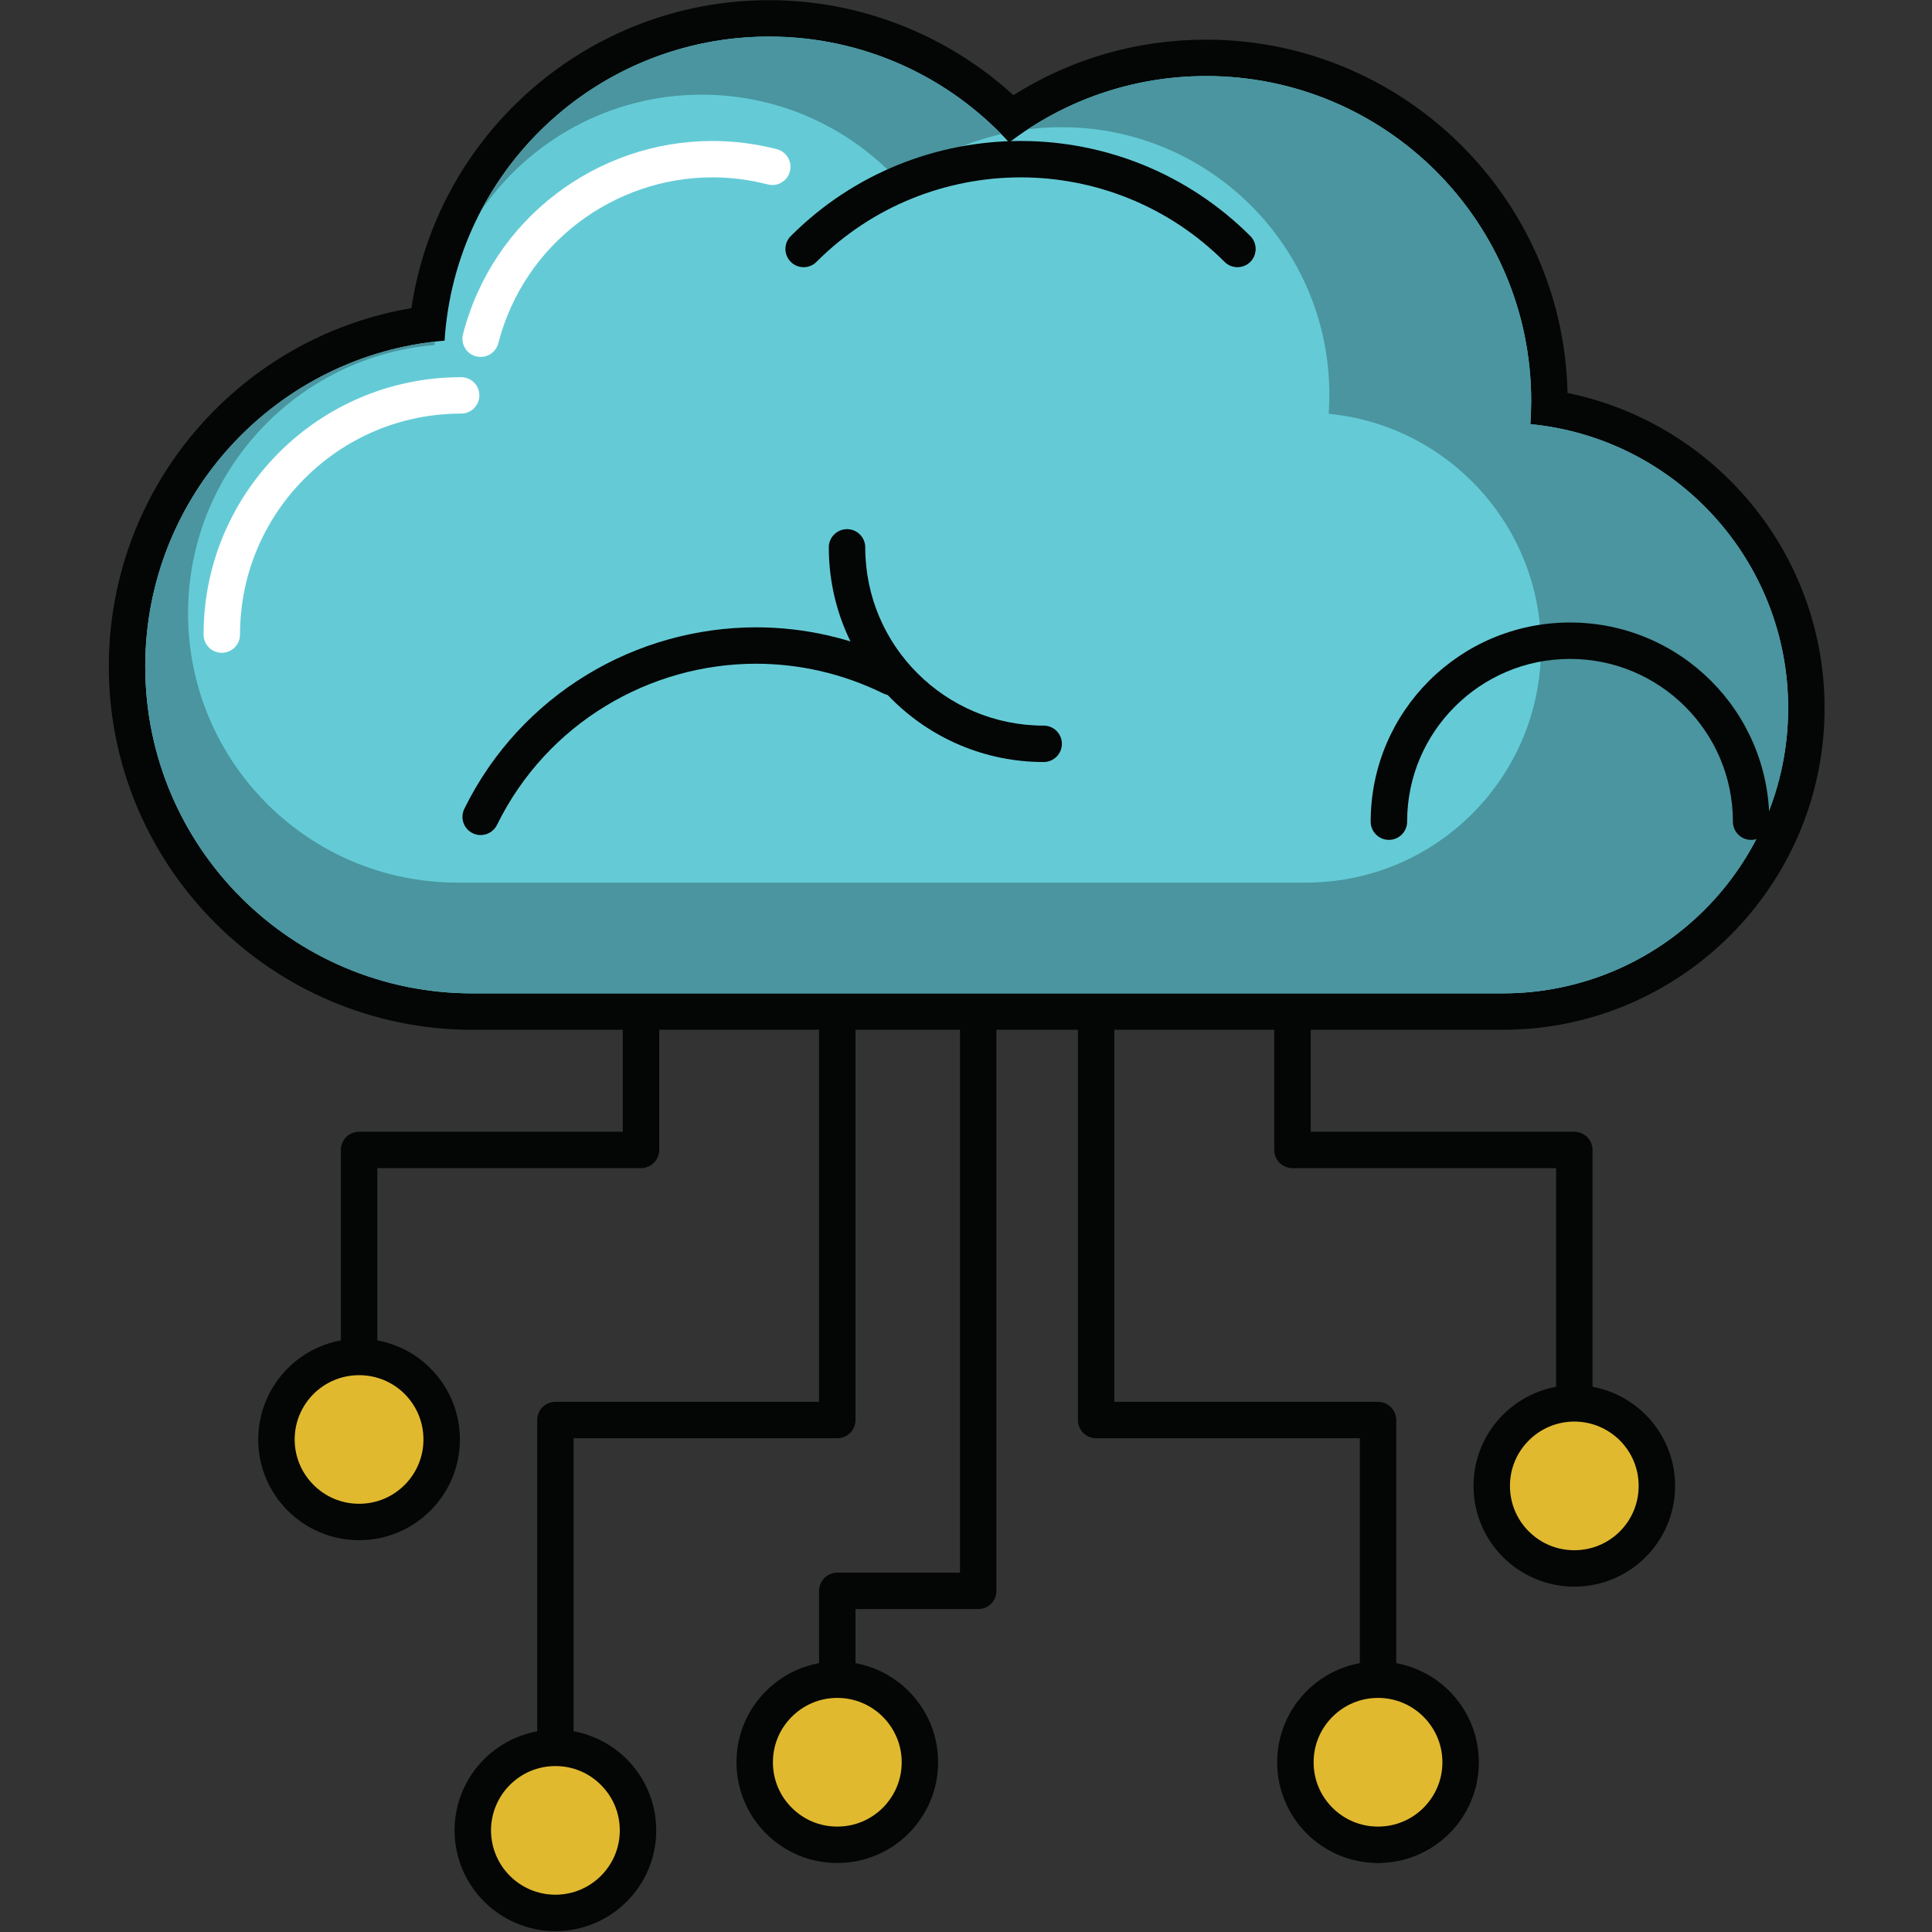 <svg xmlns="http://www.w3.org/2000/svg" xmlns:xlink="http://www.w3.org/1999/xlink" width="500" zoomAndPan="magnify" viewBox="0 0 375 375" height="500" preserveAspectRatio="xMidYMid meet" version="1.0"><rect x="0" y="0" width="375" height="375" fill="#333333" stroke="none"/><defs><clipPath id="35bd841a28"><path d="M 21.137 0 L 354.137 0 L 354.137 200 L 21.137 200 Z M 21.137 0 " clip-rule="nonzero"/></clipPath></defs><path fill="#040505" d="M 158.977 186.113 L 158.977 272.094 L 107.797 272.094 C 106.875 272.094 105.957 272.477 105.305 273.125 C 104.641 273.789 104.273 274.695 104.273 275.625 L 104.273 358.07 C 104.273 360.023 105.859 361.605 107.797 361.605 C 109.762 361.605 111.332 360.023 111.332 358.07 L 111.332 279.16 L 162.512 279.16 C 163.445 279.16 164.352 278.777 165.016 278.129 C 165.668 277.465 166.051 276.559 166.051 275.625 L 166.051 186.113 C 166.051 184.164 164.465 182.582 162.512 182.582 C 160.562 182.582 158.977 184.164 158.977 186.113 " fill-opacity="1" fill-rule="nonzero"/><path fill="#040505" d="M 186.336 186.113 L 186.336 305.25 L 162.512 305.25 C 161.578 305.25 160.672 305.633 160.008 306.285 C 159.359 306.949 158.977 307.852 158.977 308.785 L 158.977 339.258 C 158.977 341.211 160.562 342.793 162.512 342.793 C 164.465 342.793 166.051 341.211 166.051 339.258 L 166.051 312.32 L 189.871 312.32 C 190.805 312.32 191.711 311.953 192.375 311.289 C 193.027 310.621 193.406 309.719 193.406 308.785 L 193.406 186.113 C 193.406 184.164 191.824 182.582 189.871 182.582 C 187.918 182.582 186.336 184.164 186.336 186.113 " fill-opacity="1" fill-rule="nonzero"/><path fill="#040505" d="M 73.238 287.273 L 73.238 226.738 L 124.418 226.738 C 125.336 226.738 126.258 226.355 126.906 225.703 C 127.57 225.039 127.953 224.137 127.953 223.203 L 127.953 186.113 C 127.953 184.164 126.371 182.582 124.418 182.582 C 122.449 182.582 120.879 184.164 120.879 186.113 L 120.879 219.668 L 69.699 219.668 C 68.766 219.668 67.859 220.051 67.195 220.699 C 66.547 221.367 66.164 222.27 66.164 223.203 L 66.164 287.273 C 66.164 289.238 67.746 290.809 69.699 290.809 C 71.652 290.809 73.238 289.238 73.238 287.273 " fill-opacity="1" fill-rule="nonzero"/><path fill="#040505" d="M 209.223 186.113 L 209.223 275.625 C 209.223 276.559 209.59 277.465 210.258 278.129 C 210.906 278.777 211.828 279.16 212.762 279.16 L 263.941 279.16 L 263.941 358.07 C 263.941 360.023 265.512 361.605 267.477 361.605 C 269.414 361.605 271.016 360.023 271.016 358.07 L 271.016 275.625 C 271.016 274.695 270.633 273.789 269.969 273.125 C 269.316 272.477 268.398 272.094 267.477 272.094 L 216.297 272.094 L 216.297 186.113 C 216.297 184.164 214.711 182.582 212.762 182.582 C 210.809 182.582 209.223 184.164 209.223 186.113 " fill-opacity="1" fill-rule="nonzero"/><path fill="#040505" d="M 309.109 287.273 L 309.109 223.203 C 309.109 222.27 308.727 221.367 308.078 220.699 C 307.41 220.051 306.508 219.668 305.574 219.668 L 254.406 219.668 L 254.406 186.113 C 254.406 184.164 252.82 182.582 250.871 182.582 C 248.902 182.582 247.332 184.164 247.332 186.113 L 247.332 223.203 C 247.332 224.137 247.699 225.039 248.367 225.703 C 249.016 226.355 249.938 226.738 250.871 226.738 L 302.035 226.738 L 302.035 287.273 C 302.035 289.238 303.621 290.809 305.574 290.809 C 307.523 290.809 309.109 289.238 309.109 287.273 " fill-opacity="1" fill-rule="nonzero"/><path fill="#e1b92f" d="M 251.434 342.059 C 251.434 333.211 258.609 326.027 267.477 326.027 C 276.32 326.027 283.504 333.211 283.504 342.059 C 283.504 350.906 276.32 358.07 267.477 358.07 C 258.609 358.07 251.434 350.906 251.434 342.059 " fill-opacity="1" fill-rule="nonzero"/><path fill="#040505" d="M 251.434 342.059 L 254.973 342.059 C 254.973 338.594 256.359 335.5 258.637 333.223 C 260.898 330.961 264.012 329.562 267.477 329.562 C 270.93 329.562 274.039 330.961 276.305 333.223 C 278.566 335.5 279.969 338.594 279.969 342.059 C 279.969 345.52 278.566 348.617 276.305 350.891 C 274.039 353.152 270.93 354.539 267.477 354.539 C 264.012 354.539 260.898 353.152 258.637 350.891 C 256.359 348.617 254.973 345.52 254.973 342.059 L 247.898 342.059 C 247.898 347.441 250.09 352.359 253.629 355.879 C 257.164 359.414 262.074 361.617 267.477 361.605 C 272.867 361.617 277.777 359.414 281.312 355.879 C 284.848 352.359 287.043 347.441 287.043 342.059 C 287.043 331.258 278.285 322.508 267.477 322.496 C 256.656 322.508 247.898 331.258 247.898 342.059 L 251.434 342.059 " fill-opacity="1" fill-rule="nonzero"/><path fill="#e1b92f" d="M 146.484 342.059 C 146.484 333.211 153.656 326.027 162.512 326.027 C 171.367 326.027 178.555 333.211 178.555 342.059 C 178.555 350.906 171.367 358.07 162.512 358.07 C 153.656 358.07 146.484 350.906 146.484 342.059 " fill-opacity="1" fill-rule="nonzero"/><path fill="#040505" d="M 146.484 342.059 L 150.023 342.059 C 150.023 338.594 151.406 335.5 153.688 333.223 C 155.949 330.961 159.047 329.562 162.512 329.562 C 165.98 329.562 169.078 330.961 171.355 333.223 C 173.617 335.5 175.02 338.594 175.02 342.059 C 175.02 345.52 173.617 348.617 171.355 350.891 C 169.078 353.152 165.98 354.539 162.512 354.539 C 159.047 354.539 155.949 353.152 153.688 350.891 C 151.406 348.617 150.023 345.52 150.023 342.059 L 142.949 342.059 C 142.949 347.441 145.141 352.359 148.68 355.879 C 152.199 359.414 157.125 361.617 162.512 361.605 C 167.918 361.617 172.824 359.414 176.348 355.879 C 179.883 352.359 182.09 347.441 182.09 342.059 C 182.09 331.258 173.32 322.508 162.512 322.496 C 151.707 322.508 142.949 331.258 142.949 342.059 L 146.484 342.059 " fill-opacity="1" fill-rule="nonzero"/><path fill="#e1b92f" d="M 91.77 355.273 C 91.77 346.426 98.953 339.258 107.809 339.258 C 116.664 339.258 123.836 346.426 123.836 355.273 C 123.836 364.121 116.664 371.301 107.809 371.301 C 98.953 371.301 91.77 364.121 91.77 355.273 " fill-opacity="1" fill-rule="nonzero"/><path fill="#040505" d="M 91.77 355.273 L 95.305 355.273 C 95.32 351.824 96.703 348.715 98.969 346.453 C 101.246 344.176 104.344 342.793 107.809 342.793 C 111.262 342.793 114.375 344.176 116.637 346.453 C 118.914 348.715 120.301 351.824 120.301 355.273 C 120.301 358.734 118.914 361.832 116.637 364.105 C 114.375 366.367 111.262 367.754 107.809 367.766 C 104.344 367.754 101.246 366.367 98.969 364.105 C 96.703 361.832 95.32 358.734 95.305 355.273 L 88.23 355.273 C 88.246 366.07 97.004 374.82 107.809 374.836 C 118.617 374.82 127.375 366.07 127.375 355.273 C 127.375 344.473 118.617 335.727 107.809 335.727 C 97.004 335.727 88.246 344.473 88.23 355.273 L 91.77 355.273 " fill-opacity="1" fill-rule="nonzero"/><path fill="#e1b92f" d="M 53.66 279.402 C 53.66 270.551 60.844 263.387 69.699 263.387 C 78.555 263.387 85.727 270.551 85.727 279.402 C 85.727 288.25 78.555 295.414 69.699 295.414 C 60.844 295.414 53.66 288.25 53.66 279.402 " fill-opacity="1" fill-rule="nonzero"/><path fill="#040505" d="M 53.66 279.402 L 57.195 279.402 C 57.195 275.938 58.594 272.844 60.859 270.566 C 63.137 268.305 66.234 266.922 69.699 266.922 C 73.164 266.922 76.266 268.305 78.543 270.566 C 80.805 272.844 82.191 275.938 82.191 279.402 C 82.191 282.848 80.805 285.957 78.543 288.219 C 76.266 290.496 73.164 291.883 69.699 291.883 C 66.234 291.883 63.137 290.496 60.859 288.219 C 58.594 285.957 57.195 282.848 57.195 279.402 L 50.121 279.402 C 50.121 290.199 58.891 298.949 69.699 298.949 C 80.508 298.949 89.266 290.199 89.266 279.402 C 89.266 268.602 80.508 259.852 69.699 259.852 C 58.891 259.852 50.137 268.602 50.121 279.402 L 53.66 279.402 " fill-opacity="1" fill-rule="nonzero"/><path fill="#e1b92f" d="M 289.547 288.418 C 289.547 279.57 296.719 272.391 305.574 272.391 C 314.43 272.391 321.602 279.57 321.602 288.418 C 321.602 297.266 314.43 304.434 305.574 304.434 C 296.719 304.434 289.547 297.266 289.547 288.418 " fill-opacity="1" fill-rule="nonzero"/><path fill="#040505" d="M 289.547 288.418 L 293.082 288.418 C 293.082 284.957 294.469 281.859 296.746 279.586 C 299.008 277.324 302.105 275.938 305.574 275.922 C 309.039 275.938 312.137 277.324 314.414 279.586 C 316.676 281.859 318.062 284.957 318.062 288.418 C 318.062 291.883 316.676 294.977 314.414 297.25 C 312.137 299.512 309.039 300.898 305.574 300.898 C 302.105 300.898 299.008 299.512 296.746 297.25 C 294.469 294.977 293.082 291.883 293.082 288.418 L 286.008 288.418 C 286.008 299.215 294.766 307.965 305.574 307.965 C 316.379 307.965 325.137 299.215 325.137 288.418 C 325.137 277.621 316.379 268.871 305.574 268.855 C 294.766 268.871 286.008 277.621 286.008 288.418 L 289.547 288.418 " fill-opacity="1" fill-rule="nonzero"/><path fill="#64cbd6" d="M 91.711 196.348 C 54.734 196.348 24.656 166.285 24.656 129.352 C 24.656 95.824 50.066 67.203 83.027 62.906 C 86.648 29.398 115.195 3.566 149.273 3.566 C 166.883 3.566 183.859 10.605 196.293 22.984 C 207.441 15.281 220.441 11.23 234.105 11.23 C 270.844 11.23 300.734 41.098 300.734 77.805 C 300.734 78.27 300.734 78.75 300.719 79.23 C 329.395 83.613 350.613 108.066 350.613 137.438 C 350.613 169.918 324.176 196.348 291.668 196.348 L 91.711 196.348 " fill-opacity="1" fill-rule="nonzero"/><g clip-path="url(#35bd841a28)"><path fill="#040505" d="M 149.273 0.031 C 114.316 0.031 84.895 25.848 79.855 59.812 C 64.551 62.398 50.504 69.973 39.836 81.508 C 27.77 94.566 21.117 111.559 21.117 129.352 C 21.117 168.234 52.781 199.883 91.711 199.883 L 291.668 199.883 C 326.129 199.883 354.152 171.867 354.152 137.438 C 354.152 121.82 348.352 106.879 337.812 95.344 C 328.844 85.535 317.117 78.906 304.258 76.277 C 303.438 38.328 272.285 7.695 234.105 7.695 C 220.684 7.695 207.879 11.406 196.703 18.477 C 183.816 6.691 166.855 0.031 149.273 0.031 M 149.273 7.102 C 167.734 7.102 184.34 15.023 195.883 27.656 C 206.492 19.566 219.734 14.762 234.105 14.762 C 268.949 14.762 297.199 42.992 297.199 77.805 C 297.199 79.332 297.141 80.828 297.043 82.328 C 325.121 85.027 347.078 108.672 347.078 137.438 C 347.078 168.023 322.266 192.812 291.668 192.812 L 91.711 192.812 C 56.629 192.812 28.191 164.406 28.191 129.352 C 28.191 96.121 53.758 68.859 86.293 66.117 C 88.387 33.168 115.773 7.102 149.273 7.102 " fill-opacity="1" fill-rule="nonzero"/></g><path fill="#4a959f" d="M 93.297 41.027 C 103.469 21.535 123.539 8.016 146.852 7.145 C 146.895 7.145 146.953 7.137 146.996 7.137 C 147.035 7.137 147.094 7.133 147.137 7.133 C 147.191 7.133 147.234 7.125 147.277 7.125 L 147.418 7.125 C 147.418 7.121 147.418 7.121 147.434 7.121 L 147.488 7.121 C 147.531 7.121 147.59 7.121 147.633 7.117 L 147.785 7.117 C 147.828 7.117 147.859 7.109 147.914 7.109 L 148.141 7.109 C 148.156 7.105 148.168 7.105 148.195 7.105 L 148.566 7.105 C 148.578 7.102 148.605 7.102 148.621 7.102 L 149.949 7.102 C 149.965 7.102 149.98 7.105 149.98 7.105 L 150.246 7.105 C 167.52 7.371 183.094 14.562 194.34 26.027 C 187.055 27.711 180.352 30.906 174.594 35.305 C 165.086 24.898 151.406 18.375 136.199 18.375 C 118.375 18.375 102.645 27.355 93.297 41.027 " fill-opacity="1" fill-rule="nonzero"/><path fill="#030404" d="M 147.418 7.125 C 147.418 7.121 147.418 7.121 147.434 7.121 C 147.418 7.121 147.418 7.121 147.418 7.125 M 147.773 7.117 L 147.785 7.117 L 147.773 7.117 M 147.914 7.109 L 147.93 7.109 L 147.914 7.109 M 148.055 7.109 L 148.07 7.109 L 148.055 7.109 M 148.125 7.109 L 148.141 7.109 L 148.125 7.109 M 148.195 7.105 L 148.211 7.105 L 148.195 7.105 M 148.27 7.105 L 148.281 7.105 L 148.27 7.105 M 150.207 7.105 L 150.191 7.105 L 150.207 7.105 M 150.164 7.105 L 150.137 7.105 L 150.164 7.105 M 148.41 7.105 L 148.422 7.105 L 148.41 7.105 M 150.105 7.105 L 150.094 7.105 L 150.105 7.105 M 150.051 7.105 L 150.035 7.105 L 150.051 7.105 M 148.48 7.105 L 148.492 7.105 L 148.48 7.105 M 150.008 7.105 L 149.98 7.105 L 150.008 7.105 M 148.551 7.105 L 148.566 7.105 L 148.551 7.105 M 149.949 7.102 L 149.938 7.102 L 149.949 7.102 M 149.895 7.102 L 149.879 7.102 L 149.895 7.102 M 149.852 7.102 L 149.824 7.102 L 149.852 7.102 M 148.691 7.102 L 148.707 7.102 L 148.691 7.102 M 149.797 7.102 L 149.766 7.102 L 149.797 7.102 M 148.762 7.102 L 148.777 7.102 L 148.762 7.102 M 149.738 7.102 L 149.711 7.102 L 149.738 7.102 M 148.832 7.102 L 148.848 7.102 L 148.832 7.102 M 149.684 7.102 L 149.668 7.102 L 149.684 7.102 M 149.641 7.102 L 149.613 7.102 L 149.641 7.102 M 148.906 7.102 L 148.918 7.102 L 148.906 7.102 M 149.582 7.102 L 149.555 7.102 L 149.582 7.102 M 148.977 7.102 L 148.988 7.102 L 148.977 7.102 M 149.527 7.102 L 149.5 7.102 L 149.527 7.102 M 149.047 7.102 L 149.059 7.102 L 149.047 7.102 M 149.469 7.102 L 149.457 7.102 L 149.469 7.102 M 149.426 7.102 L 149.398 7.102 L 149.426 7.102 M 149.371 7.102 L 149.344 7.102 L 149.371 7.102 M 149.188 7.102 L 149.203 7.102 L 149.188 7.102 M 149.328 7.102 L 149.273 7.102 L 149.328 7.102 " fill-opacity="1" fill-rule="nonzero"/><path fill="#4a959f" d="M 291.668 192.812 L 91.711 192.812 C 56.629 192.812 28.191 164.406 28.191 129.352 L 28.191 128.785 C 28.191 128.785 28.195 128.785 28.195 128.773 L 28.195 128.336 L 28.203 128.32 L 28.203 128.051 C 28.203 128.051 28.203 128.039 28.207 128.023 L 28.207 127.781 L 28.211 127.77 L 28.211 127.57 C 28.219 127.57 28.219 127.559 28.219 127.543 L 28.219 127.387 C 28.219 127.375 28.219 127.375 28.223 127.359 L 28.223 127.203 C 28.23 127.176 28.23 127.148 28.23 127.117 C 28.242 126.836 28.25 126.555 28.262 126.258 C 28.266 126.242 28.266 126.227 28.266 126.215 L 28.266 126.172 C 28.266 126.156 28.266 126.145 28.273 126.129 L 28.273 126.031 L 28.277 126.031 L 28.277 125.988 C 28.277 125.945 28.285 125.918 28.285 125.891 L 28.285 125.832 C 28.285 125.82 28.289 125.805 28.289 125.789 C 29.992 94.836 53.926 69.789 84.41 66.301 C 84.398 66.527 84.371 66.75 84.355 66.965 C 57.547 69.238 36.5 91.684 36.5 119.047 C 36.5 147.91 59.91 171.316 88.812 171.316 L 253.473 171.316 C 278.68 171.316 299.109 150.906 299.109 125.719 C 299.109 102.031 281.027 82.555 257.898 80.32 C 257.984 79.09 258.027 77.848 258.027 76.602 C 258.027 47.926 234.77 24.691 206.07 24.691 C 203.848 24.691 201.656 24.828 199.492 25.098 C 209.293 18.66 220.992 14.875 233.57 14.766 L 233.641 14.766 C 233.641 14.766 233.652 14.762 233.668 14.762 L 234.105 14.762 C 268.949 14.762 297.199 42.992 297.199 77.805 C 297.199 79.332 297.141 80.828 297.043 82.328 C 325.121 85.027 347.078 108.672 347.078 137.438 C 347.078 168.023 322.266 192.812 291.668 192.812 " fill-opacity="1" fill-rule="nonzero"/><path fill="#030404" d="M 291.668 192.812 L 91.711 192.812 C 56.629 192.812 28.191 164.406 28.191 129.352 C 28.191 164.406 56.629 192.812 91.711 192.812 L 291.668 192.812 C 322.266 192.812 347.078 168.023 347.078 137.438 C 347.078 168.023 322.266 192.812 291.668 192.812 M 28.195 129.352 L 28.195 129.297 L 28.195 129.352 M 28.195 129.281 L 28.195 129.254 L 28.195 129.281 M 28.195 129.227 L 28.195 129.211 L 28.195 129.227 M 28.195 129.168 L 28.195 129.152 L 28.195 129.168 M 28.195 129.125 L 28.195 129.113 L 28.195 129.125 M 28.195 129.082 L 28.195 129.055 L 28.195 129.082 M 28.195 129.043 L 28.195 129.012 L 28.195 129.043 M 28.195 128.984 L 28.195 128.957 L 28.195 128.984 M 28.195 128.941 L 28.195 128.914 L 28.195 128.941 M 28.195 128.887 L 28.195 128.871 L 28.195 128.887 M 28.195 128.844 L 28.195 128.816 L 28.195 128.844 M 28.195 128.785 C 28.195 128.785 28.199 128.785 28.199 128.773 C 28.199 128.785 28.195 128.785 28.195 128.785 M 28.199 128.746 L 28.199 128.73 L 28.199 128.746 M 28.199 128.703 L 28.199 128.672 L 28.199 128.703 M 28.199 128.645 L 28.199 128.633 L 28.199 128.645 M 28.199 128.602 L 28.199 128.574 L 28.199 128.602 M 28.199 128.559 L 28.199 128.531 L 28.199 128.559 M 28.199 128.504 L 28.199 128.477 L 28.199 128.504 M 28.199 128.461 L 28.199 128.434 L 28.199 128.461 M 28.199 128.406 L 28.199 128.391 L 28.199 128.406 M 28.199 128.363 L 28.199 128.336 L 28.199 128.363 M 28.207 128.32 L 28.207 128.293 L 28.207 128.32 M 28.207 128.266 L 28.207 128.25 L 28.207 128.266 M 28.207 128.223 L 28.207 128.191 L 28.207 128.223 M 28.207 128.18 L 28.207 128.152 L 28.207 128.18 M 28.207 128.121 L 28.207 128.109 L 28.207 128.121 M 28.207 128.078 L 28.207 128.051 L 28.207 128.078 M 28.211 128.023 L 28.211 127.996 L 28.211 128.023 M 28.211 127.98 L 28.211 127.953 L 28.211 127.98 M 28.211 127.926 L 28.211 127.91 L 28.211 127.926 M 28.211 127.883 L 28.211 127.867 L 28.211 127.883 M 28.211 127.824 L 28.211 127.812 L 28.211 127.824 M 28.211 127.785 L 28.215 127.77 L 28.211 127.785 M 28.215 127.742 L 28.215 127.727 L 28.215 127.742 M 28.215 127.684 L 28.215 127.672 L 28.215 127.684 M 28.215 127.641 L 28.215 127.629 L 28.215 127.641 M 28.215 127.598 L 28.215 127.57 L 28.215 127.598 M 28.223 127.543 L 28.223 127.527 L 28.223 127.543 M 28.223 127.5 L 28.223 127.488 L 28.223 127.5 M 28.223 127.445 L 28.223 127.43 L 28.223 127.445 M 28.223 127.402 L 28.223 127.387 L 28.223 127.402 M 28.227 127.359 L 28.227 127.344 L 28.227 127.359 M 28.227 127.301 L 28.227 127.289 L 28.227 127.301 M 28.227 127.219 L 28.227 127.203 L 28.227 127.219 M 28.277 126.086 L 28.277 126.074 L 28.277 126.086 M 28.277 126.031 L 28.281 126.031 L 28.277 126.031 M 28.289 125.848 L 28.289 125.832 L 28.289 125.848 M 297.043 82.328 C 297.141 80.828 297.199 79.332 297.199 77.805 C 297.199 79.332 297.141 80.828 297.043 82.328 M 233.57 14.77 L 233.582 14.77 L 233.57 14.77 M 233.641 14.77 C 233.641 14.77 233.652 14.762 233.668 14.762 C 233.652 14.762 233.641 14.77 233.641 14.77 M 233.711 14.762 L 233.754 14.762 L 233.711 14.762 M 233.797 14.762 L 233.824 14.762 L 233.797 14.762 M 233.867 14.762 L 233.91 14.762 L 233.867 14.762 M 233.949 14.762 L 233.992 14.762 L 233.949 14.762 M 234.023 14.762 L 234.105 14.762 L 234.023 14.762 " fill-opacity="1" fill-rule="nonzero"/><path fill="#ffffff" d="M 89.504 73.211 C 61.891 73.211 39.512 95.57 39.512 123.176 C 39.512 125.125 41.098 126.707 43.047 126.707 C 45 126.707 46.586 125.125 46.586 123.176 C 46.586 111.316 51.379 100.617 59.16 92.844 C 66.941 85.07 77.648 80.277 89.504 80.277 C 91.473 80.277 93.043 78.695 93.043 76.746 C 93.043 74.793 91.473 73.211 89.504 73.211 " fill-opacity="1" fill-rule="nonzero"/><path fill="#ffffff" d="M 150.785 28.957 C 146.598 27.883 142.398 27.363 138.266 27.363 C 127.121 27.363 116.48 31.105 107.895 37.664 C 99.309 44.207 92.773 53.605 89.871 64.859 C 89.379 66.75 90.523 68.688 92.418 69.168 C 94.301 69.648 96.223 68.52 96.719 66.625 C 99.223 56.941 104.812 48.914 112.195 43.273 C 119.566 37.648 128.719 34.426 138.266 34.426 C 141.805 34.426 145.41 34.863 149.016 35.797 C 150.914 36.293 152.836 35.148 153.316 33.27 C 153.812 31.375 152.668 29.441 150.785 28.957 " fill-opacity="1" fill-rule="nonzero"/><path fill="#040505" d="M 160.871 106.242 C 160.871 129.254 179.543 147.895 202.574 147.91 C 204.527 147.91 206.109 146.328 206.109 144.375 C 206.109 142.41 204.527 140.844 202.574 140.844 C 192.996 140.828 184.367 136.969 178.086 130.695 C 171.809 124.434 167.945 115.812 167.945 106.242 C 167.945 104.293 166.359 102.711 164.41 102.711 C 162.457 102.711 160.871 104.293 160.871 106.242 " fill-opacity="1" fill-rule="nonzero"/><path fill="#040505" d="M 174.566 128.25 C 165.625 123.867 156.117 121.762 146.77 121.762 C 135.125 121.777 123.711 125 113.836 131.02 C 103.961 137.039 95.602 145.848 90.129 156.984 C 89.266 158.738 89.984 160.855 91.738 161.719 C 93.492 162.582 95.602 161.859 96.465 160.109 C 101.344 150.199 108.742 142.398 117.516 137.055 C 126.285 131.711 136.426 128.828 146.77 128.828 C 155.059 128.844 163.477 130.68 171.438 134.598 C 173.191 135.457 175.316 134.738 176.18 132.984 C 177.039 131.23 176.32 129.125 174.566 128.25 " fill-opacity="1" fill-rule="nonzero"/><path fill="#040505" d="M 242.691 45.82 C 230.387 33.535 214.246 27.363 198.133 27.363 C 181.977 27.363 165.793 33.508 153.488 45.82 C 152.102 47.203 152.102 49.438 153.488 50.824 C 154.859 52.207 157.109 52.207 158.48 50.824 C 169.43 39.883 183.762 34.441 198.133 34.426 C 212.449 34.441 226.75 39.898 237.684 50.824 C 239.059 52.207 241.309 52.207 242.691 50.824 C 244.066 49.438 244.066 47.203 242.691 45.82 " fill-opacity="1" fill-rule="nonzero"/><path fill="#040505" d="M 343.43 159.484 C 343.43 138.129 326.113 120.828 304.738 120.828 C 283.363 120.828 266.047 138.129 266.047 159.484 C 266.047 161.438 267.633 163.02 269.586 163.02 C 271.535 163.02 273.121 161.438 273.121 159.484 C 273.121 150.75 276.656 142.879 282.387 137.152 C 288.117 131.43 295.996 127.895 304.738 127.895 C 313.48 127.895 321.359 131.43 327.09 137.152 C 332.816 142.879 336.355 150.75 336.355 159.484 C 336.355 161.438 337.938 163.02 339.891 163.02 C 341.844 163.02 343.426 161.438 343.426 159.484 " fill-opacity="1" fill-rule="nonzero"/></svg>